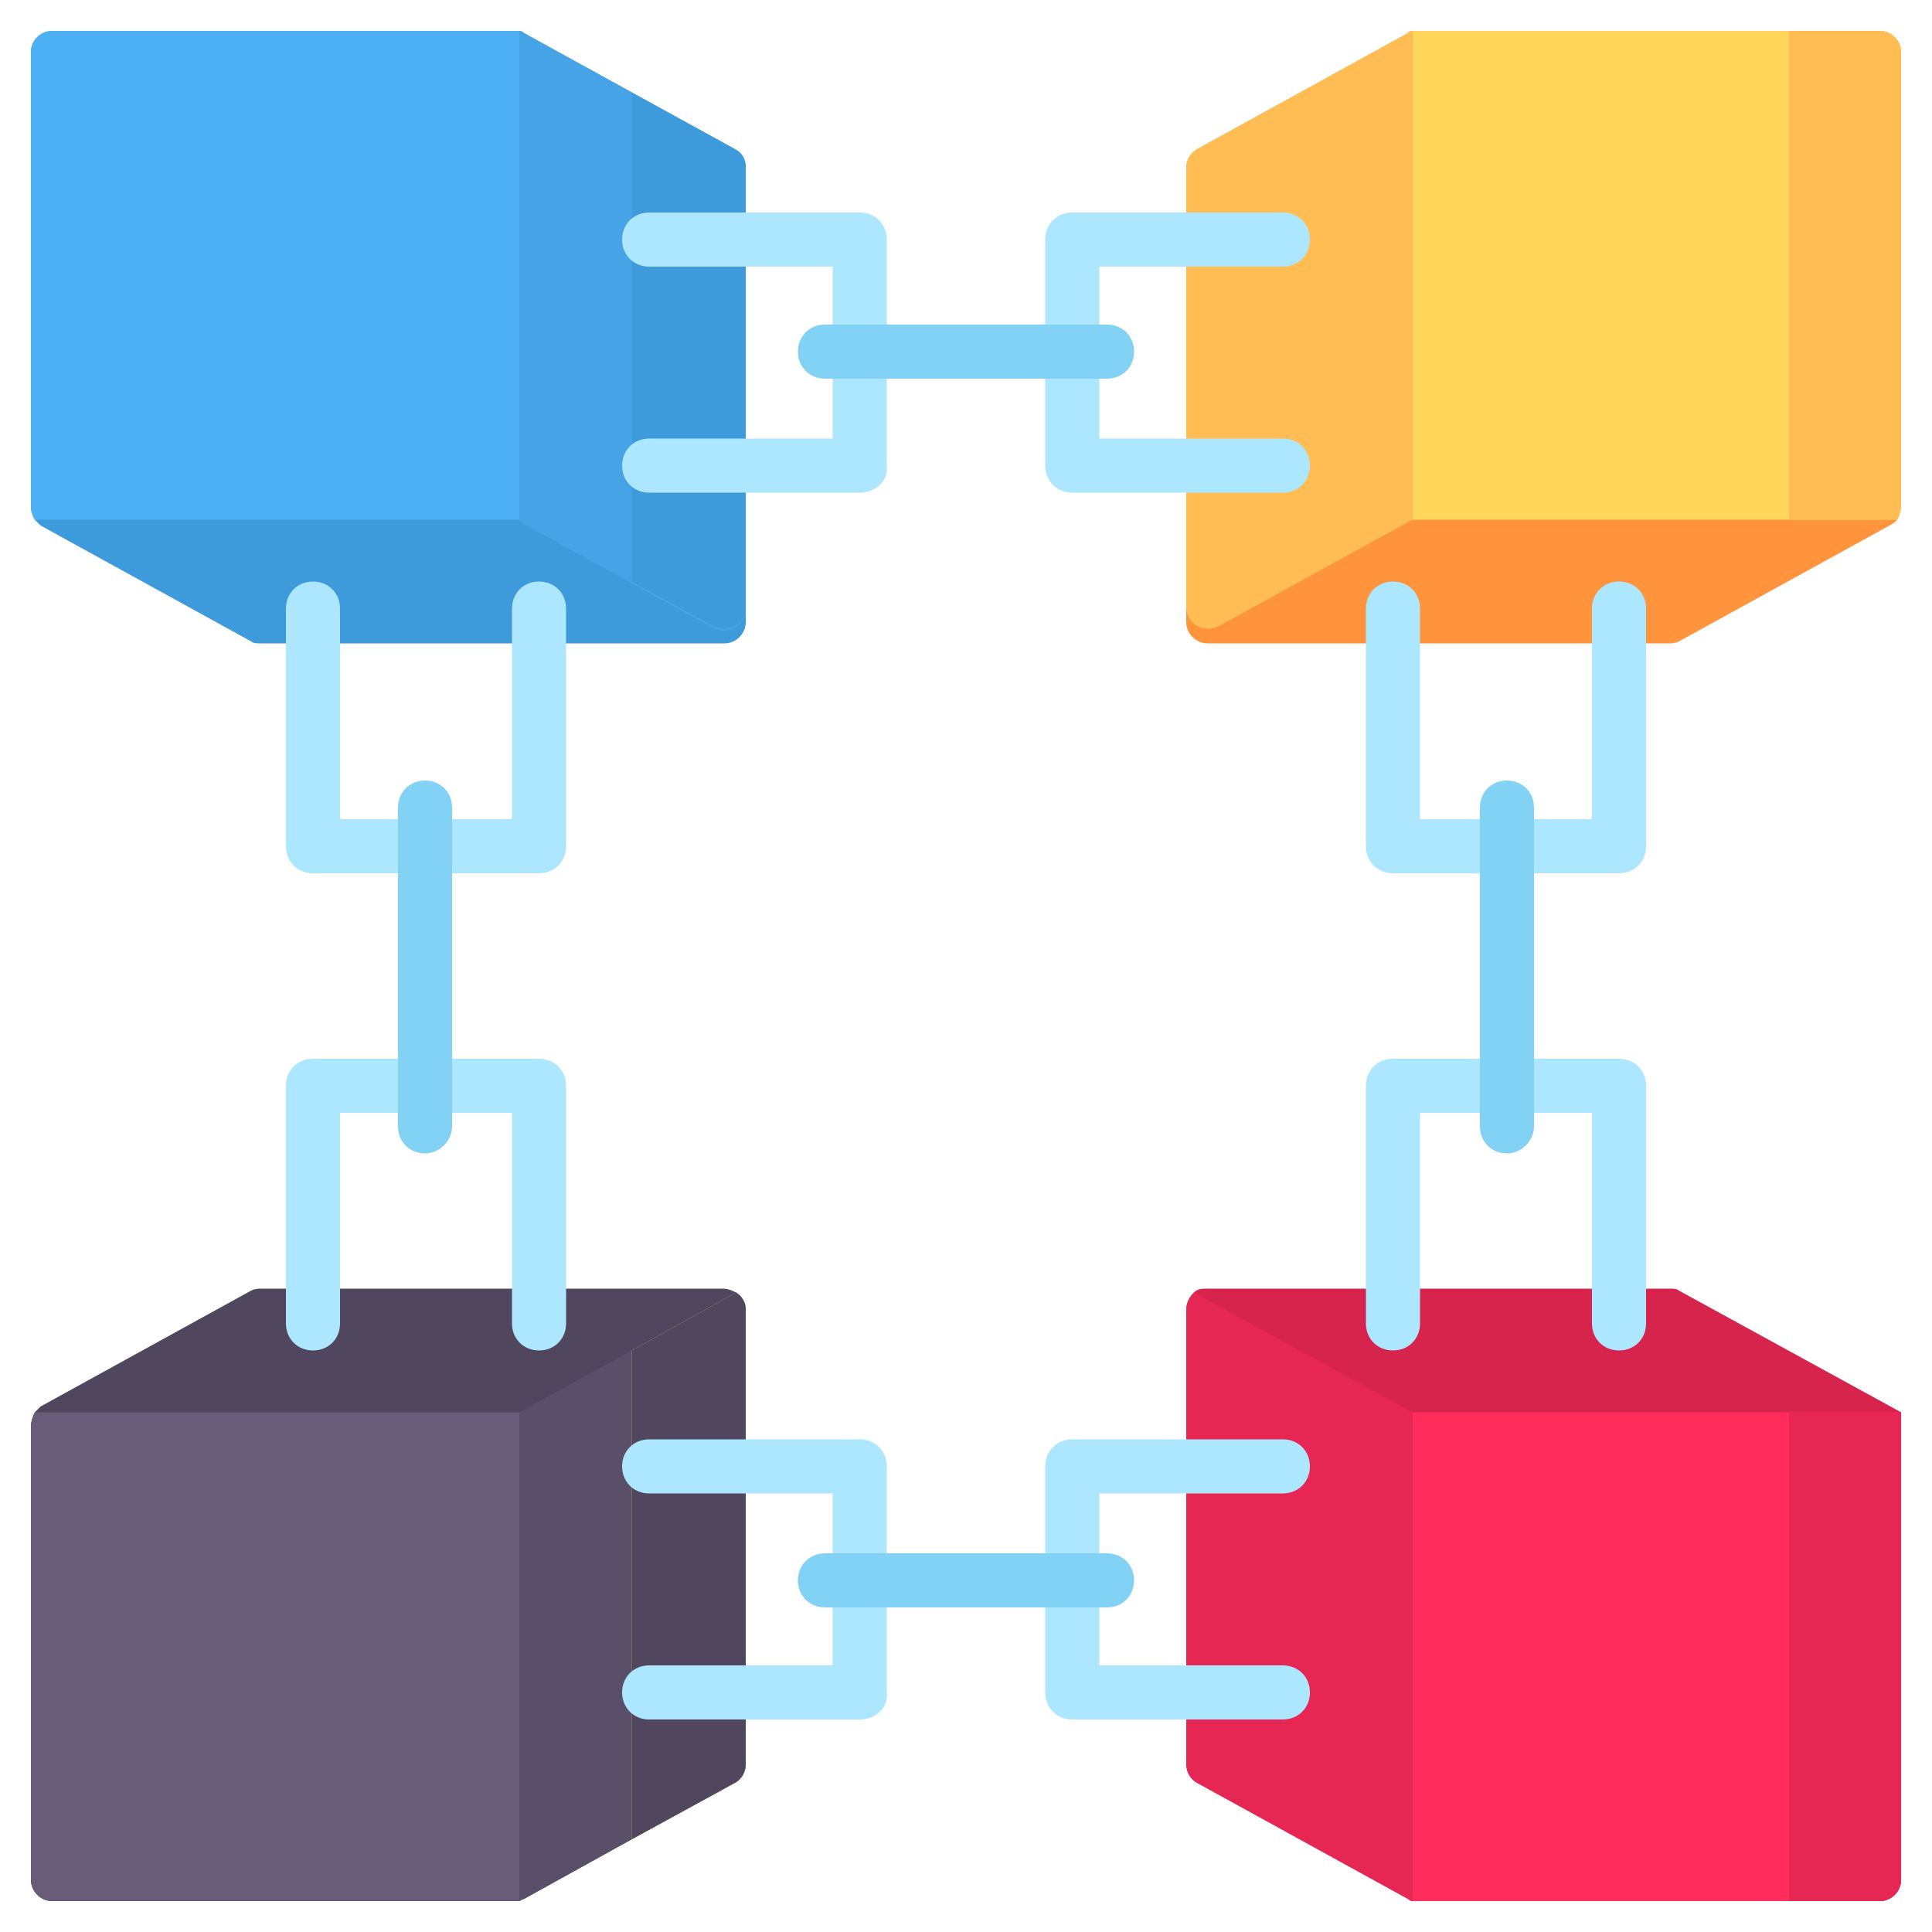 <?xml version="1.0" encoding="utf-8"?>
<!-- Generator: Adobe Illustrator 25.4.1, SVG Export Plug-In . SVG Version: 6.00 Build 0)  -->
<svg version="1.1" id="Layer_1" xmlns="http://www.w3.org/2000/svg" xmlns:xlink="http://www.w3.org/1999/xlink" x="0px" y="0px"
	 width="100px" height="100px" viewBox="0 0 100 100" style="enable-background:new 0 0 100 100;" xml:space="preserve">
<style type="text/css">
	.st0{fill:#3D9ADB;}
	.st1{fill:#4FB1F5;}
	.st2{fill:#46A4E6;}
	.st3{fill:#FF943D;}
	.st4{fill:#FFD659;}
	.st5{fill:#FFBD54;}
	.st6{fill:#50475E;}
	.st7{fill:#685C79;}
	.st8{fill:#594F69;}
	.st9{fill:#D6244D;}
	.st10{fill:#FF2C5C;}
	.st11{fill:#E62753;}
	.st12{fill:#ADE7FF;}
	.st13{fill:#82D2F5;}
</style>
<g id="surface1">
	<path class="st0" d="M38.6,8.7v23.5c0,0.6-0.5,1.1-1.1,1.1H13.5c-0.2,0-0.4,0-0.5-0.1l-10.9-6C2,27.1,1.9,27,1.8,26.9
		c-0.1-0.2-0.2-0.4-0.2-0.7V2.7c0-0.6,0.5-1.1,1.1-1.1h23.9c0.1,0,0.2,0,0.3,0c0.1,0,0.2,0.1,0.2,0.1l10.9,6
		C38.4,7.9,38.6,8.2,38.6,8.7z"/>
	<path class="st1" d="M26.9,1.6v25.3H1.8c-0.1-0.2-0.2-0.4-0.2-0.7V2.7c0-0.6,0.5-1.1,1.1-1.1h23.9C26.7,1.6,26.8,1.6,26.9,1.6z"/>
	<path class="st2" d="M38.6,8.7v22.8c0,0.9-0.9,1.4-1.7,1l-10-5.5V1.6c0.1,0,0.2,0.1,0.2,0.1l10.9,6C38.4,7.9,38.6,8.2,38.6,8.7z"/>
	<path class="st0" d="M38.6,31.4V8.7c0-0.4-0.2-0.8-0.6-1l-5.3-2.9v25.3l4.2,2.3C37.7,32.8,38.6,32.3,38.6,31.4z"/>
	<path class="st3" d="M98.4,2.7v23.5c0,0.2-0.1,0.5-0.2,0.7c-0.1,0.1-0.2,0.2-0.4,0.3l-10.9,6c-0.2,0.1-0.4,0.1-0.5,0.1H62.5
		c-0.6,0-1.1-0.5-1.1-1.1V8.7c0-0.4,0.2-0.8,0.6-1l10.9-6c0.1,0,0.2-0.1,0.2-0.1c0.1,0,0.2,0,0.3,0h23.9C97.9,1.6,98.4,2.1,98.4,2.7
		z"/>
	<path class="st4" d="M98.4,2.7v23.5c0,0.2-0.1,0.5-0.2,0.7H73.1V1.6c0.1,0,0.2,0,0.3,0h23.9C97.9,1.6,98.4,2.1,98.4,2.7z"/>
	<path class="st5" d="M98.4,2.7v23.5c0,0.2-0.1,0.5-0.2,0.7h-5.6V1.6h4.7C97.9,1.6,98.4,2.1,98.4,2.7z"/>
	<path class="st5" d="M73.1,1.6v25.3l-10,5.5c-0.8,0.4-1.7-0.1-1.7-1V8.7c0-0.4,0.2-0.8,0.6-1l10.9-6C72.9,1.6,73,1.6,73.1,1.6z"/>
	<path class="st6" d="M38.6,67.8v23.5c0,0.4-0.2,0.8-0.6,1l-5.3,2.9l-5.6,3.1c-0.1,0-0.2,0.1-0.2,0.1c-0.1,0-0.2,0-0.3,0H2.7
		c-0.6,0-1.1-0.5-1.1-1.1V73.8c0-0.2,0.1-0.5,0.2-0.7C1.9,73,2,72.9,2.1,72.8l10.9-6c0.2-0.1,0.4-0.1,0.5-0.1h23.9
		c0.3,0,0.5,0.1,0.7,0.2C38.4,67.1,38.6,67.4,38.6,67.8z"/>
	<path class="st7" d="M26.9,73.1v25.3c-0.1,0-0.2,0-0.3,0H2.7c-0.6,0-1.1-0.5-1.1-1.1V73.8c0-0.2,0.1-0.5,0.2-0.7H26.9z"/>
	<path class="st8" d="M38.6,67.8v23.5c0,0.4-0.2,0.8-0.6,1l-5.3,2.9l-5.6,3.1c-0.1,0-0.2,0.1-0.2,0.1V73.1l5.8-3.2l5.4-3
		C38.4,67.1,38.6,67.4,38.6,67.8z"/>
	<path class="st5" d="M38.6,67.8v23.5c0,0.4-0.2,0.8-0.6,1l-5.3,2.9V69.9l5.4-3C38.4,67.1,38.6,67.4,38.6,67.8z"/>
	<path class="st6" d="M38.6,67.8v23.5c0,0.4-0.2,0.8-0.6,1l-5.3,2.9V69.9l5.4-3C38.4,67.1,38.6,67.4,38.6,67.8z"/>
	<path class="st9" d="M98.4,73.1v24.2c0,0.6-0.5,1.1-1.1,1.1H73.4c-0.1,0-0.2,0-0.3,0c-0.1,0-0.2-0.1-0.2-0.1l-10.9-6
		c-0.4-0.2-0.6-0.6-0.6-1V67.8c0-0.4,0.2-0.7,0.4-0.9c0.2-0.2,0.4-0.2,0.7-0.2h23.9c0.2,0,0.4,0,0.5,0.1L98.4,73.1z"/>
	<path class="st10" d="M98.4,73.1v24.2c0,0.6-0.5,1.1-1.1,1.1H73.4c-0.1,0-0.2,0-0.3,0V73.1H98.4z"/>
	<path class="st11" d="M92.6,73.1h5.8v24.2c0,0.6-0.5,1.1-1.1,1.1h-4.7V73.1z"/>
	<path class="st11" d="M73.1,73.1v25.3c-0.1,0-0.2-0.1-0.2-0.1l-10.9-6c-0.4-0.2-0.6-0.6-0.6-1V67.8c0-0.4,0.2-0.7,0.4-0.9
		L73.1,73.1z"/>
	<path class="st12" d="M44.5,25.5H33.6c-0.8,0-1.4-0.6-1.4-1.4c0-0.8,0.6-1.4,1.4-1.4h9.5v-8.9h-9.5c-0.8,0-1.4-0.6-1.4-1.4
		c0-0.8,0.6-1.4,1.4-1.4h10.9c0.8,0,1.4,0.6,1.4,1.4v11.7C46,24.9,45.3,25.5,44.5,25.5z"/>
	<path class="st12" d="M66.4,25.5H55.5c-0.8,0-1.4-0.6-1.4-1.4V12.4c0-0.8,0.6-1.4,1.4-1.4h10.9c0.8,0,1.4,0.6,1.4,1.4
		c0,0.8-0.6,1.4-1.4,1.4h-9.5v8.9h9.5c0.8,0,1.4,0.6,1.4,1.4C67.8,24.9,67.2,25.5,66.4,25.5z"/>
	<path class="st13" d="M57.3,19.6H42.7c-0.8,0-1.4-0.6-1.4-1.4c0-0.8,0.6-1.4,1.4-1.4h14.6c0.8,0,1.4,0.6,1.4,1.4
		C58.7,19,58.1,19.6,57.3,19.6z"/>
	<path class="st12" d="M44.5,89H33.6c-0.8,0-1.4-0.6-1.4-1.4c0-0.8,0.6-1.4,1.4-1.4h9.5v-8.9h-9.5c-0.8,0-1.4-0.6-1.4-1.4
		c0-0.8,0.6-1.4,1.4-1.4h10.9c0.8,0,1.4,0.6,1.4,1.4v11.7C46,88.4,45.3,89,44.5,89z"/>
	<path class="st12" d="M66.4,89H55.5c-0.8,0-1.4-0.6-1.4-1.4V75.9c0-0.8,0.6-1.4,1.4-1.4h10.9c0.8,0,1.4,0.6,1.4,1.4
		c0,0.8-0.6,1.4-1.4,1.4h-9.5v8.9h9.5c0.8,0,1.4,0.6,1.4,1.4C67.8,88.4,67.2,89,66.4,89z"/>
	<path class="st13" d="M57.3,83.2H42.7c-0.8,0-1.4-0.6-1.4-1.4c0-0.8,0.6-1.4,1.4-1.4h14.6c0.8,0,1.4,0.6,1.4,1.4
		C58.7,82.6,58.1,83.2,57.3,83.2z"/>
	<path class="st12" d="M83.8,45.2H72.1c-0.8,0-1.4-0.6-1.4-1.4V31.5c0-0.8,0.6-1.4,1.4-1.4c0.8,0,1.4,0.6,1.4,1.4v10.9h8.9V31.5
		c0-0.8,0.6-1.4,1.4-1.4c0.8,0,1.4,0.6,1.4,1.4v12.3C85.2,44.6,84.6,45.2,83.8,45.2z"/>
	<path class="st12" d="M83.8,69.9c-0.8,0-1.4-0.6-1.4-1.4V57.6h-8.9v10.9c0,0.8-0.6,1.4-1.4,1.4c-0.8,0-1.4-0.6-1.4-1.4V56.2
		c0-0.8,0.6-1.4,1.4-1.4h11.7c0.8,0,1.4,0.6,1.4,1.4v12.3C85.2,69.3,84.6,69.9,83.8,69.9z"/>
	<path class="st13" d="M78,59.7c-0.8,0-1.4-0.6-1.4-1.4V41.8c0-0.8,0.6-1.4,1.4-1.4c0.8,0,1.4,0.6,1.4,1.4v16.5
		C79.4,59,78.8,59.7,78,59.7z"/>
	<path class="st12" d="M27.9,45.2H16.2c-0.8,0-1.4-0.6-1.4-1.4V31.5c0-0.8,0.6-1.4,1.4-1.4c0.8,0,1.4,0.6,1.4,1.4v10.9h8.9V31.5
		c0-0.8,0.6-1.4,1.4-1.4c0.8,0,1.4,0.6,1.4,1.4v12.3C29.3,44.6,28.7,45.2,27.9,45.2z"/>
	<path class="st12" d="M27.9,69.9c-0.8,0-1.4-0.6-1.4-1.4V57.6h-8.9v10.9c0,0.8-0.6,1.4-1.4,1.4c-0.8,0-1.4-0.6-1.4-1.4V56.2
		c0-0.8,0.6-1.4,1.4-1.4h11.7c0.8,0,1.4,0.6,1.4,1.4v12.3C29.3,69.3,28.7,69.9,27.9,69.9z"/>
	<path class="st13" d="M22,59.7c-0.8,0-1.4-0.6-1.4-1.4V41.8c0-0.8,0.6-1.4,1.4-1.4c0.8,0,1.4,0.6,1.4,1.4v16.5
		C23.4,59,22.8,59.7,22,59.7z"/>
</g>
</svg>
